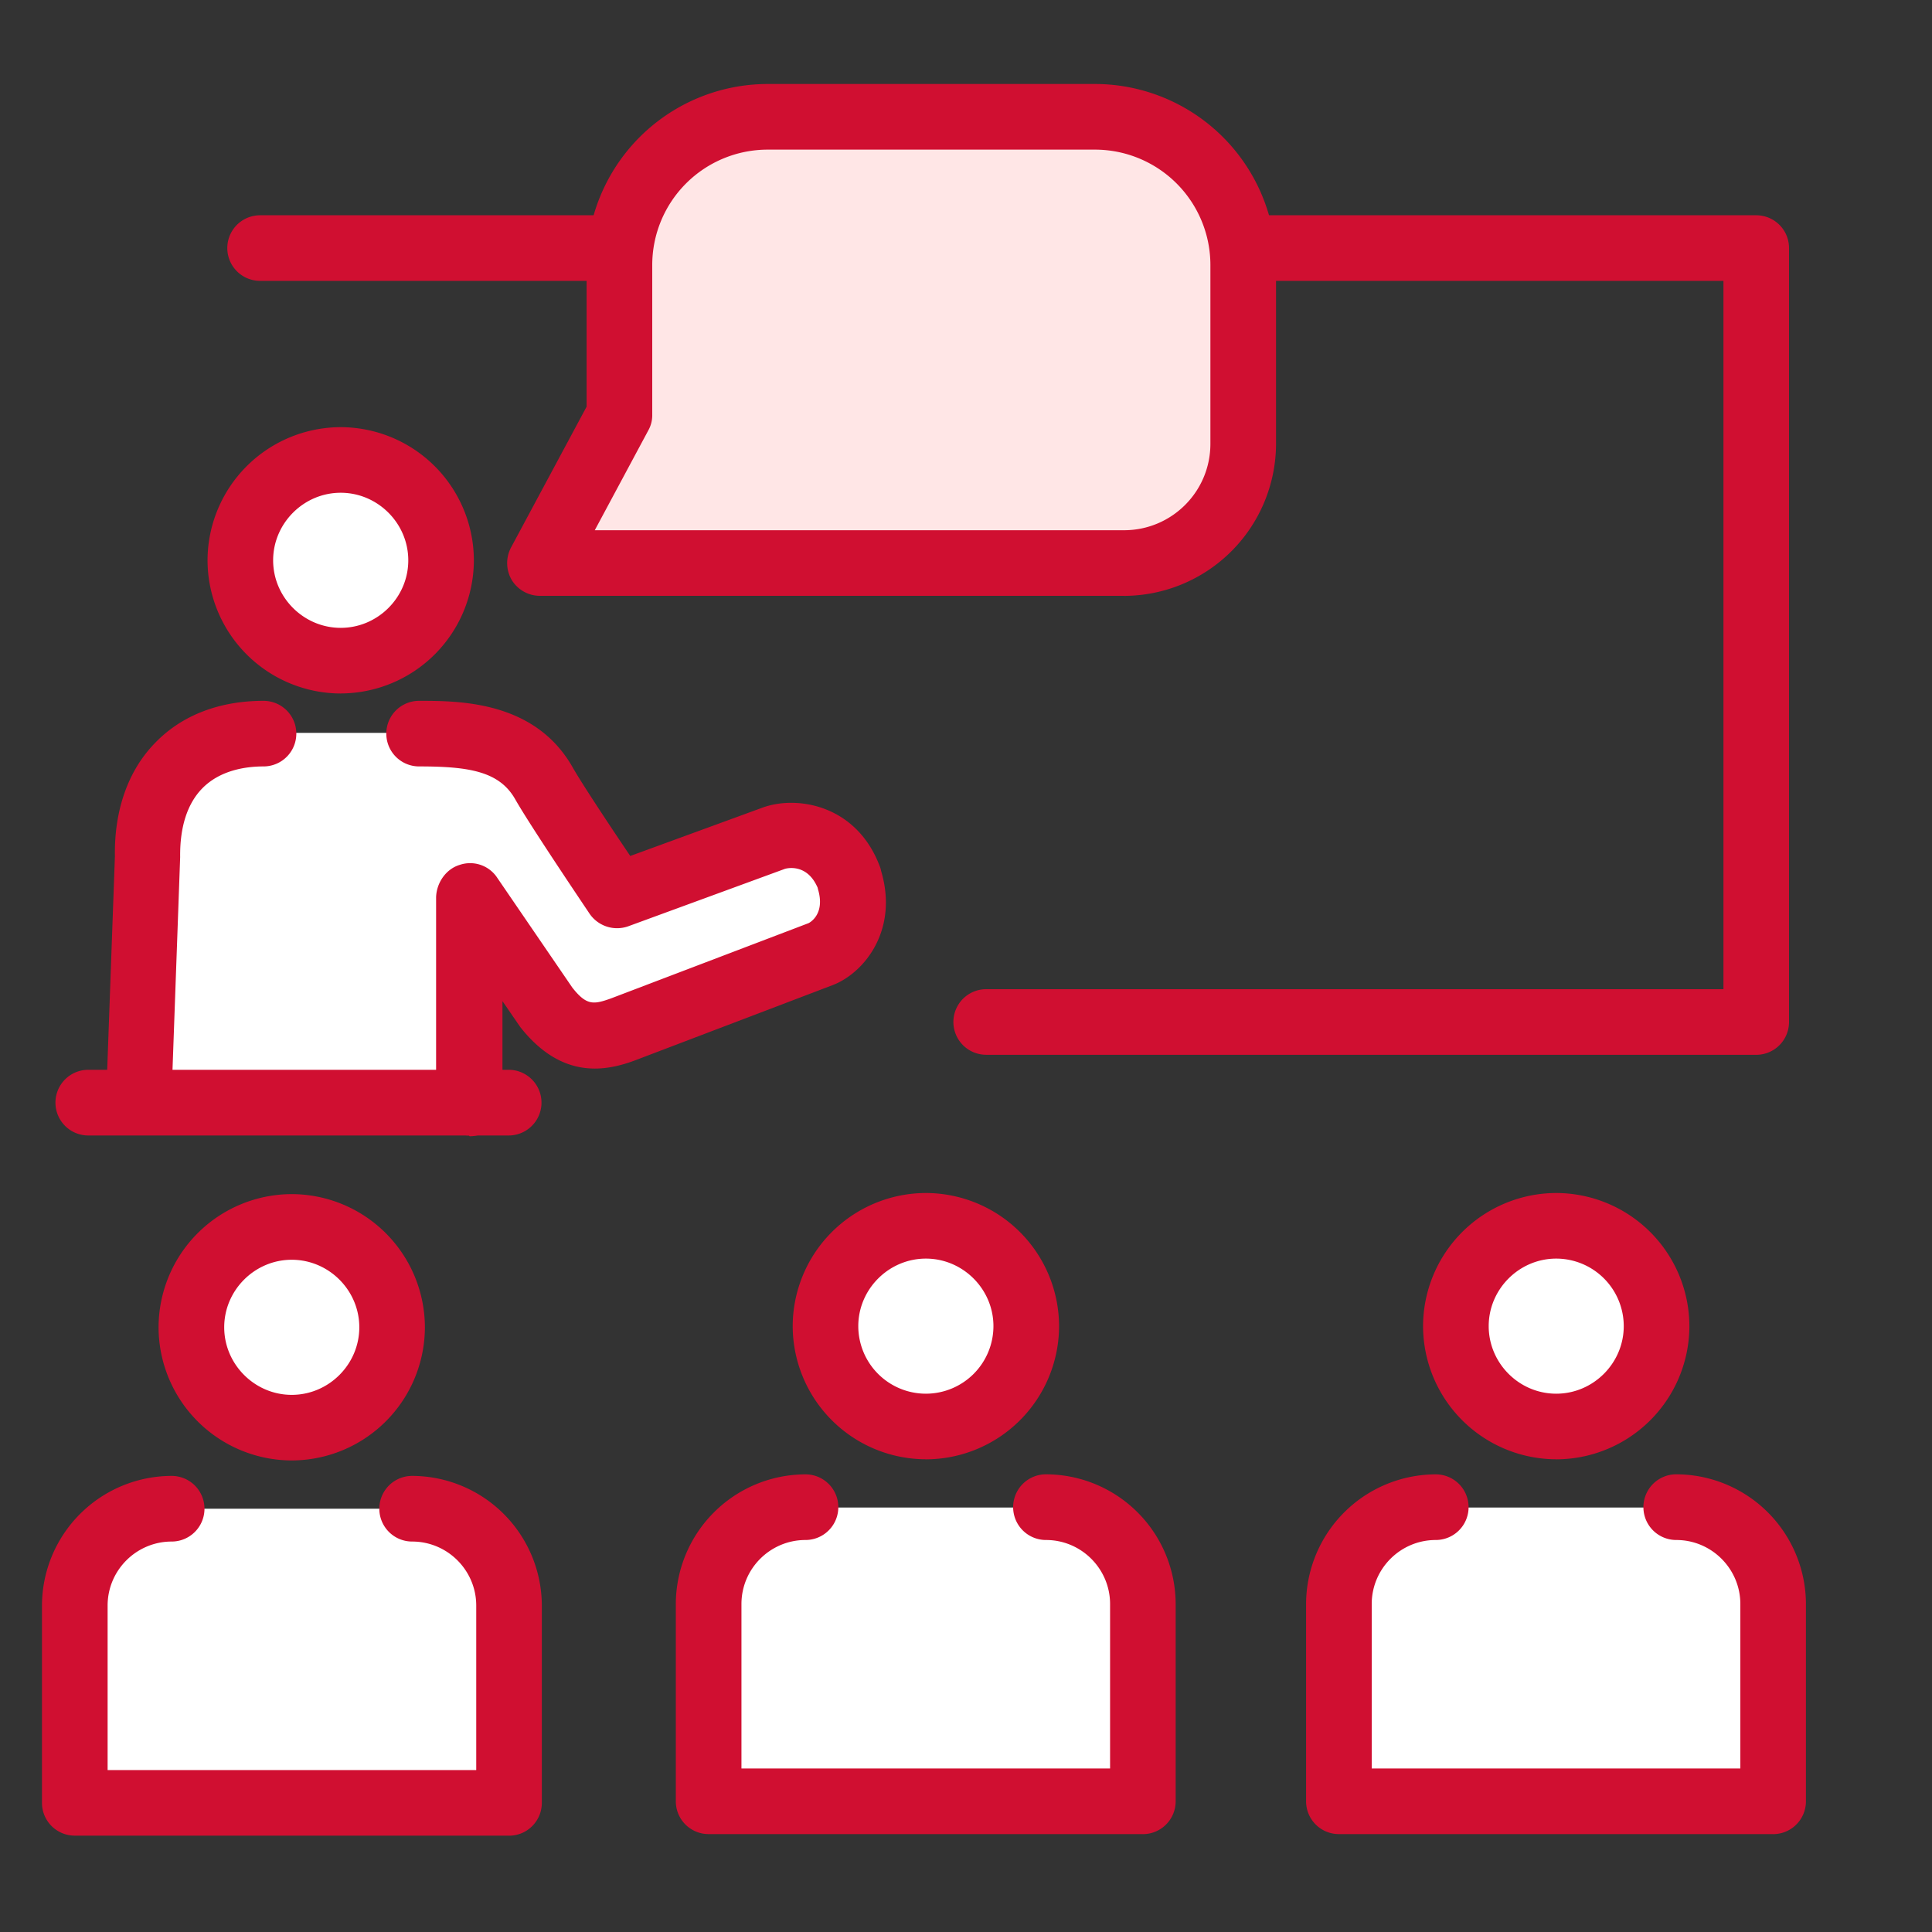 <svg width="40" height="40" viewBox="0 0 40 40" fill="none" xmlns="http://www.w3.org/2000/svg"><rect x="0" y="0" width="40" height="40" fill="#333333" stroke="none"/><g clip-path="url(#clip0_2918_31392)"><path d="M9.708 22.83v-4.308l1.574 2.301c.536.68 1 .696 1.59.48l4.1-1.566c.328-.12.88-.648.592-1.55-.024-.089.024.031-.016-.057-.336-.855-1.143-.943-1.559-.79l-3.228 1.182s-1.215-1.798-1.519-2.326c-.535-.935-1.55-1.023-2.581-1.023H5.448c-1.422 0-2.437.88-2.405 2.566l-.168 4.627m4.179-8.687a2.078 2.078 0 100-4.156 2.078 2.078 0 000 4.156z" fill="#fff"/><path d="M7.054 14.358a2.763 2.763 0 01-2.757-2.757 2.763 2.763 0 012.757-2.757A2.763 2.763 0 019.811 11.6a2.763 2.763 0 01-2.757 2.757zm0-4.156c-.767 0-1.399.632-1.399 1.399s.632 1.398 1.399 1.398 1.399-.63 1.399-1.398c0-.767-.632-1.399-1.399-1.399zM2.89 23.06h-.023a.68.68 0 01-.655-.702l.167-4.628c-.016-.95.272-1.782.84-2.357.55-.567 1.326-.863 2.237-.863a.679.679 0 110 1.358c-.375 0-.903.08-1.27.456-.312.32-.464.807-.456 1.422l-.168 4.668a.68.68 0 01-.68.655l.009-.008z" fill="#D00F31"/><path d="M6.04 29.558a2.078 2.078 0 100-4.156 2.078 2.078 0 000 4.156z" fill="#fff"/><path d="M6.04 30.237a2.763 2.763 0 01-2.757-2.757 2.763 2.763 0 012.757-2.757 2.763 2.763 0 012.757 2.757 2.763 2.763 0 01-2.757 2.757zm0-4.155c-.767 0-1.398.631-1.398 1.398 0 .767.631 1.399 1.398 1.399.768 0 1.399-.632 1.399-1.399s-.631-1.398-1.399-1.398z" fill="#D00F31"/><path d="M3.555 31.236a2.007 2.007 0 00-2.006 2.006v4.084h8.99v-4.084a2.007 2.007 0 00-2.005-2.006" fill="#fff"/><path d="M10.539 38.005h-8.99a.679.679 0 01-.68-.679v-4.084a2.691 2.691 0 012.685-2.685.679.679 0 110 1.359c-.727 0-1.326.591-1.326 1.326v3.405H9.86v-3.405c0-.727-.592-1.326-1.327-1.326a.679.679 0 110-1.359 2.691 2.691 0 012.685 2.685v4.084c0 .376-.303.68-.679.68z" fill="#D00F31"/><path d="M19.17 29.534a2.078 2.078 0 100-4.156 2.078 2.078 0 000 4.156z" fill="#fff"/><path d="M19.17 30.213a2.763 2.763 0 01-2.758-2.757A2.763 2.763 0 0119.17 24.7a2.763 2.763 0 012.757 2.757 2.763 2.763 0 01-2.757 2.757zm0-4.155c-.768 0-1.4.631-1.4 1.398a1.4 1.4 0 001.4 1.399 1.4 1.4 0 001.398-1.399c0-.767-.632-1.398-1.399-1.398z" fill="#D00F31"/><path d="M16.678 31.212a2.007 2.007 0 00-2.006 2.006v4.084h8.99v-4.084a2.007 2.007 0 00-2.005-2.006" fill="#fff"/><path d="M23.662 37.973h-8.99a.679.679 0 01-.68-.68V33.21a2.691 2.691 0 012.685-2.685.679.679 0 110 1.359c-.727 0-1.326.59-1.326 1.326v3.404h7.632V33.21c0-.727-.592-1.326-1.327-1.326a.679.679 0 110-1.36 2.691 2.691 0 012.685 2.686v4.084a.68.68 0 01-.679.68z" fill="#D00F31"/><path d="M32.22 29.534a2.078 2.078 0 100-4.156 2.078 2.078 0 000 4.156z" fill="#fff"/><path d="M32.22 30.213a2.763 2.763 0 01-2.757-2.757A2.763 2.763 0 0132.22 24.7a2.763 2.763 0 012.757 2.757 2.763 2.763 0 01-2.757 2.757zm0-4.155c-.767 0-1.398.631-1.398 1.398 0 .768.63 1.399 1.398 1.399.767 0 1.398-.631 1.398-1.399a1.4 1.4 0 00-1.398-1.398z" fill="#D00F31"/><path d="M29.727 31.212a2.007 2.007 0 00-2.006 2.006v4.084h8.99v-4.084a2.007 2.007 0 00-2.006-2.006" fill="#fff"/><path d="M36.71 37.973h-8.99a.679.679 0 01-.679-.68V33.21a2.691 2.691 0 012.685-2.685.679.679 0 110 1.359c-.727 0-1.326.59-1.326 1.326v3.404h7.632V33.21c0-.727-.592-1.326-1.327-1.326a.679.679 0 110-1.36 2.691 2.691 0 012.685 2.686v4.084a.68.68 0 01-.68.68z" fill="#D00F31"/><path d="M12.824 8.588l-1.646 3.069h12.091a2.466 2.466 0 002.47-2.47v-3.7a3.07 3.07 0 00-3.07-3.069h-6.776a3.07 3.07 0 00-3.069 3.07v3.1z" fill="#FFE6E6"/><path d="M23.27 12.336H11.179a.685.685 0 01-.584-.328.692.692 0 01-.016-.67l1.566-2.918V5.487a3.753 3.753 0 013.749-3.748h6.777a3.753 3.753 0 013.748 3.748v3.7a3.155 3.155 0 01-3.15 3.15zm-10.957-1.358H23.27c.99 0 1.79-.8 1.79-1.79v-3.7a2.39 2.39 0 00-2.39-2.39h-6.776a2.39 2.39 0 00-2.39 2.39v3.1a.634.634 0 01-.08.32l-1.11 2.07zm-2.605 12.53a.679.679 0 01-.679-.679v-4.252c.008-.295.2-.583.487-.67a.672.672 0 01.76.239l1.574 2.302c.296.375.44.351.8.223l4.09-1.558s.36-.168.193-.711a.114.114 0 00-.016-.048c-.232-.504-.672-.368-.68-.36l-3.228 1.183a.69.69 0 01-.8-.256c-.047-.072-1.23-1.822-1.542-2.373-.327-.576-.95-.68-1.99-.68a.679.679 0 110-1.358c.831 0 2.39 0 3.173 1.366.184.328.783 1.231 1.199 1.846l2.733-.999c.711-.263 1.934-.063 2.421 1.183.016.04.032.08.04.128.368 1.239-.367 2.126-1.015 2.366l-4.091 1.558c-.608.224-1.51.392-2.366-.695l-.368-.536v2.118c0 .376-.311.68-.679.68l-.016-.017z" fill="#D00F31"/><path d="M20.418 21.838a.679.679 0 110-1.358h15.264V5.815h-9.814a.679.679 0 110-1.358H36.36c.376 0 .68.303.68.679v16.023a.68.68 0 01-.68.68H20.418zM12.505 5.815h-7.12a.679.679 0 110-1.358h7.12a.679.679 0 110 1.358zm-1.966 17.694H1.828a.679.679 0 110-1.36h8.703a.679.679 0 110 1.36h.008z" fill="#D00F31"/></g><defs><clipPath id="clip0_2918_31392"><path fill="#fff" transform="translate(.87 1.74)" d="M0 0h36.522v36.522H0z"/></clipPath></defs></svg>